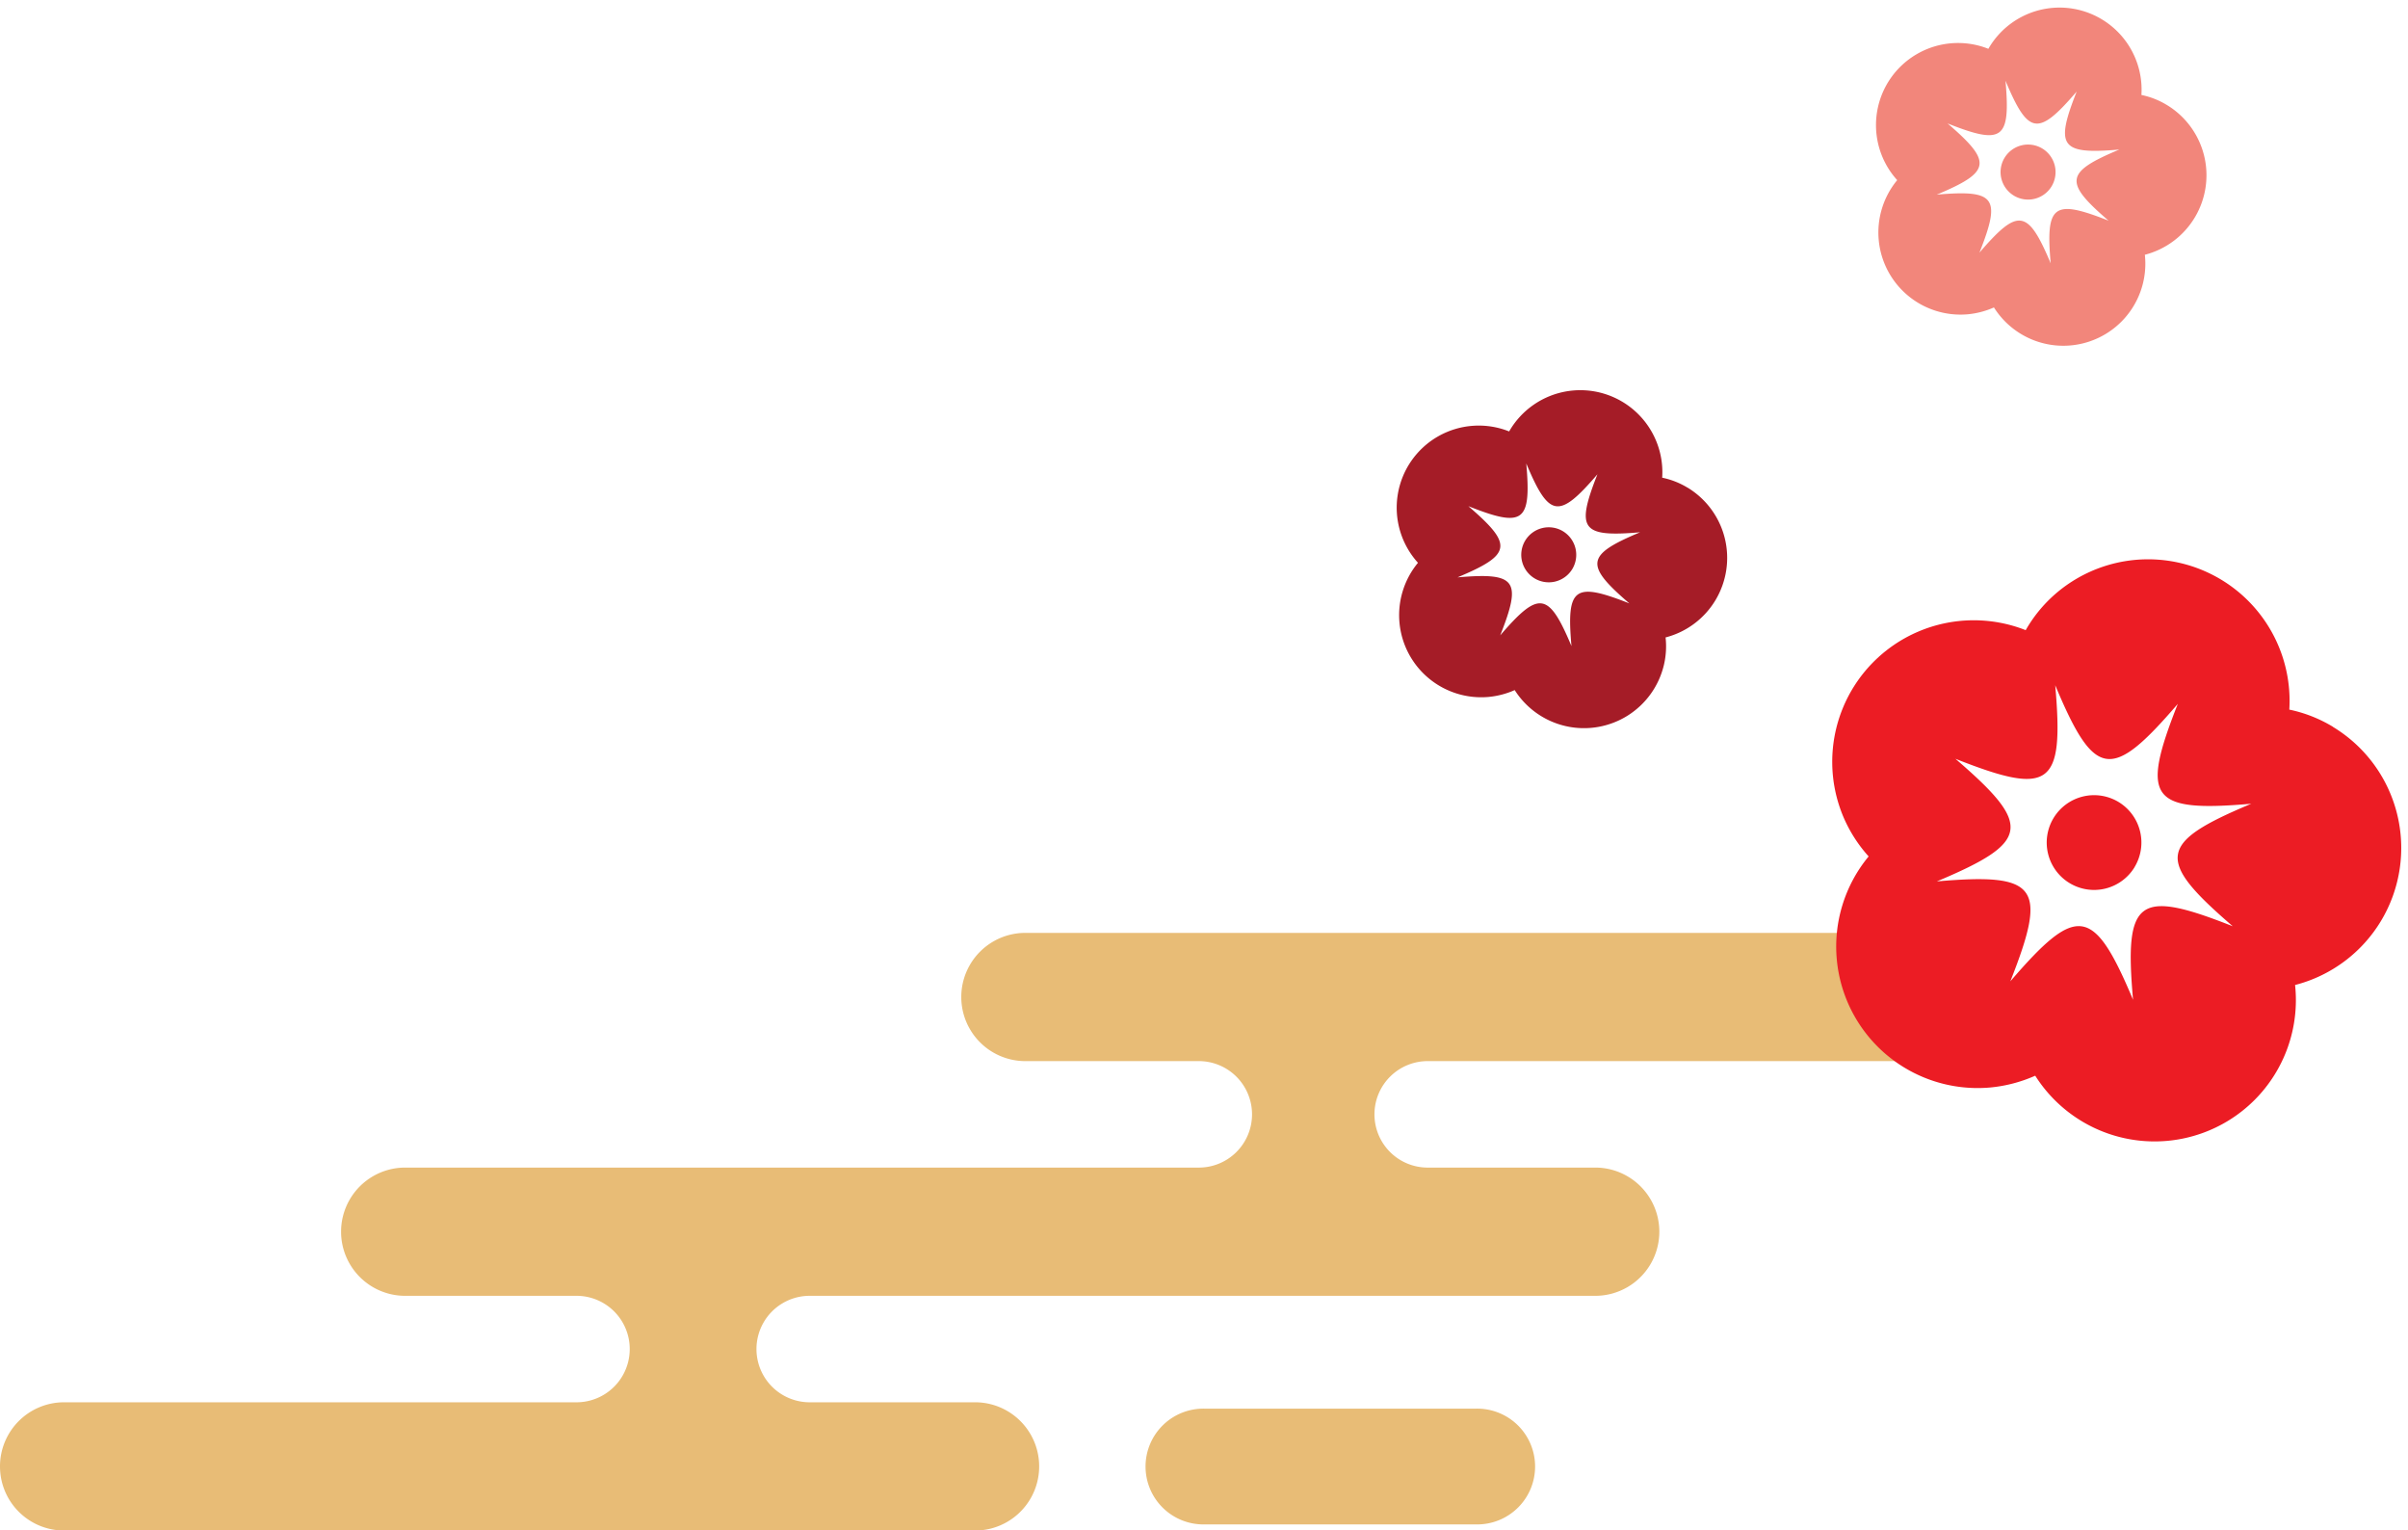<?xml version="1.0" encoding="UTF-8"?>
<!DOCTYPE svg PUBLIC '-//W3C//DTD SVG 1.0//EN'
          'http://www.w3.org/TR/2001/REC-SVG-20010904/DTD/svg10.dtd'>
<svg height="694.8" preserveAspectRatio="xMidYMid meet" version="1.0" viewBox="-0.0 -3.5 1093.5 694.8" width="1093.5" xmlns="http://www.w3.org/2000/svg" xmlns:xlink="http://www.w3.org/1999/xlink" zoomAndPan="magnify"
><g data-name="Layer 2"
  ><g data-name="Layer 1"
    ><g id="change1_1"
      ><path d="M0,662.23a29.1,29.1,0,0,1,29.07-29.12H262.29a24.17,24.17,0,0,0,0-48.33H184a29.11,29.11,0,0,1,0-58.22H543.9a24.17,24.17,0,1,0,0-48.33H465.64a29.11,29.11,0,0,1,0-58.22H879.38a29.11,29.11,0,1,1,0,58.22H648.82a24.17,24.17,0,1,0,0,48.33h75.59a29.11,29.11,0,1,1,0,58.22H367.2a24.17,24.17,0,0,0,0,48.33h75.59a29.11,29.11,0,1,1,0,58.22H29.07A29.1,29.1,0,0,1,0,662.23ZM670.31,636H547a26.28,26.28,0,1,0,0,52.55H670.31a26.28,26.28,0,1,0,0-52.55Z" fill="#e8bc76"
      /></g
      ><g id="change2_1"
      ><path d="M1059.42,326.45a63.22,63.22,0,0,0-19.82-7.8A64.25,64.25,0,0,0,933.41,266.1a63.58,63.58,0,0,0-13.52,16.48,64.26,64.26,0,0,0-82.81,84.72,64.65,64.65,0,0,0,11.49,18,64.23,64.23,0,0,0,55,104.92,65.3,65.3,0,0,0,20.65-5.37,64.16,64.16,0,0,0,118-41.18,64.23,64.23,0,0,0,17.17-117.19ZM1013.92,417c-43.07-17-49.34-12.58-45.28,33.38-17.92-42.6-25.51-43.49-55.73-8.37,17-43.06,12.67-49.36-33.37-45.37,42.62-17.89,43.53-25.47,8.45-55.66,43.07,17,49.35,12.65,45.31-33.39,17.87,42.64,25.47,43.59,55.66,8.46-17,43.05-12.61,49.32,33.37,45.33C979.77,379.17,978.84,386.79,1013.92,417Zm-44.56-26.87a21.51,21.51,0,1,1-7.31-29.55A21.53,21.53,0,0,1,969.36,390.09Z" fill="#ec1c24"
      /></g
      ><g id="change3_1"
      ><path d="M766.32,217.88a36.43,36.43,0,0,0-11.5-4.52,37.26,37.26,0,0,0-69.5-21A37.26,37.26,0,0,0,643.92,252a37.28,37.28,0,0,0,31.92,60.91,37.86,37.86,0,0,0,12-3.12,37.29,37.29,0,0,0,67.79-11.55,36.79,36.79,0,0,0,.73-12.36,37.29,37.29,0,0,0,10-68Zm-26.41,52.55c-25-9.86-28.65-7.31-26.29,19.37-10.4-24.73-14.81-25.24-32.35-4.86,9.89-25,7.35-28.65-19.38-26.33,24.75-10.39,25.28-14.79,4.91-32.32,25,9.9,28.65,7.35,26.3-19.38,10.38,24.75,14.79,25.3,32.31,4.91-9.86,25-7.31,28.63,19.38,26.32C720.08,248.49,719.54,252.91,739.91,270.43ZM714,254.83a12.49,12.49,0,1,1-4.25-17.16A12.52,12.52,0,0,1,714,254.83Z" fill="#a51c27"
      /></g
      ><g id="change4_1"
      ><path d="M983.94,44.13a36.43,36.43,0,0,0-11.5-4.52,37.26,37.26,0,0,0-69.5-20.95,37.26,37.26,0,0,0-41.4,59.62,37.29,37.29,0,0,0,31.93,60.91,38,38,0,0,0,12-3.12A37.24,37.24,0,0,0,974,112.16a37.28,37.28,0,0,0,10-68ZM957.53,96.68c-25-9.86-28.65-7.31-26.29,19.37-10.4-24.73-14.81-25.24-32.35-4.86,9.89-25,7.35-28.65-19.38-26.33,24.75-10.39,25.28-14.79,4.91-32.32,25,9.9,28.65,7.35,26.3-19.38,10.38,24.75,14.79,25.3,32.32,4.91-9.87,25-7.32,28.63,19.37,26.32C937.7,74.74,937.16,79.16,957.53,96.68Zm-25.87-15.6a12.49,12.49,0,1,1-4.24-17.16A12.52,12.52,0,0,1,931.66,81.08Z" fill="#f2867b"
      /></g
    ></g
  ></g
></svg
>
